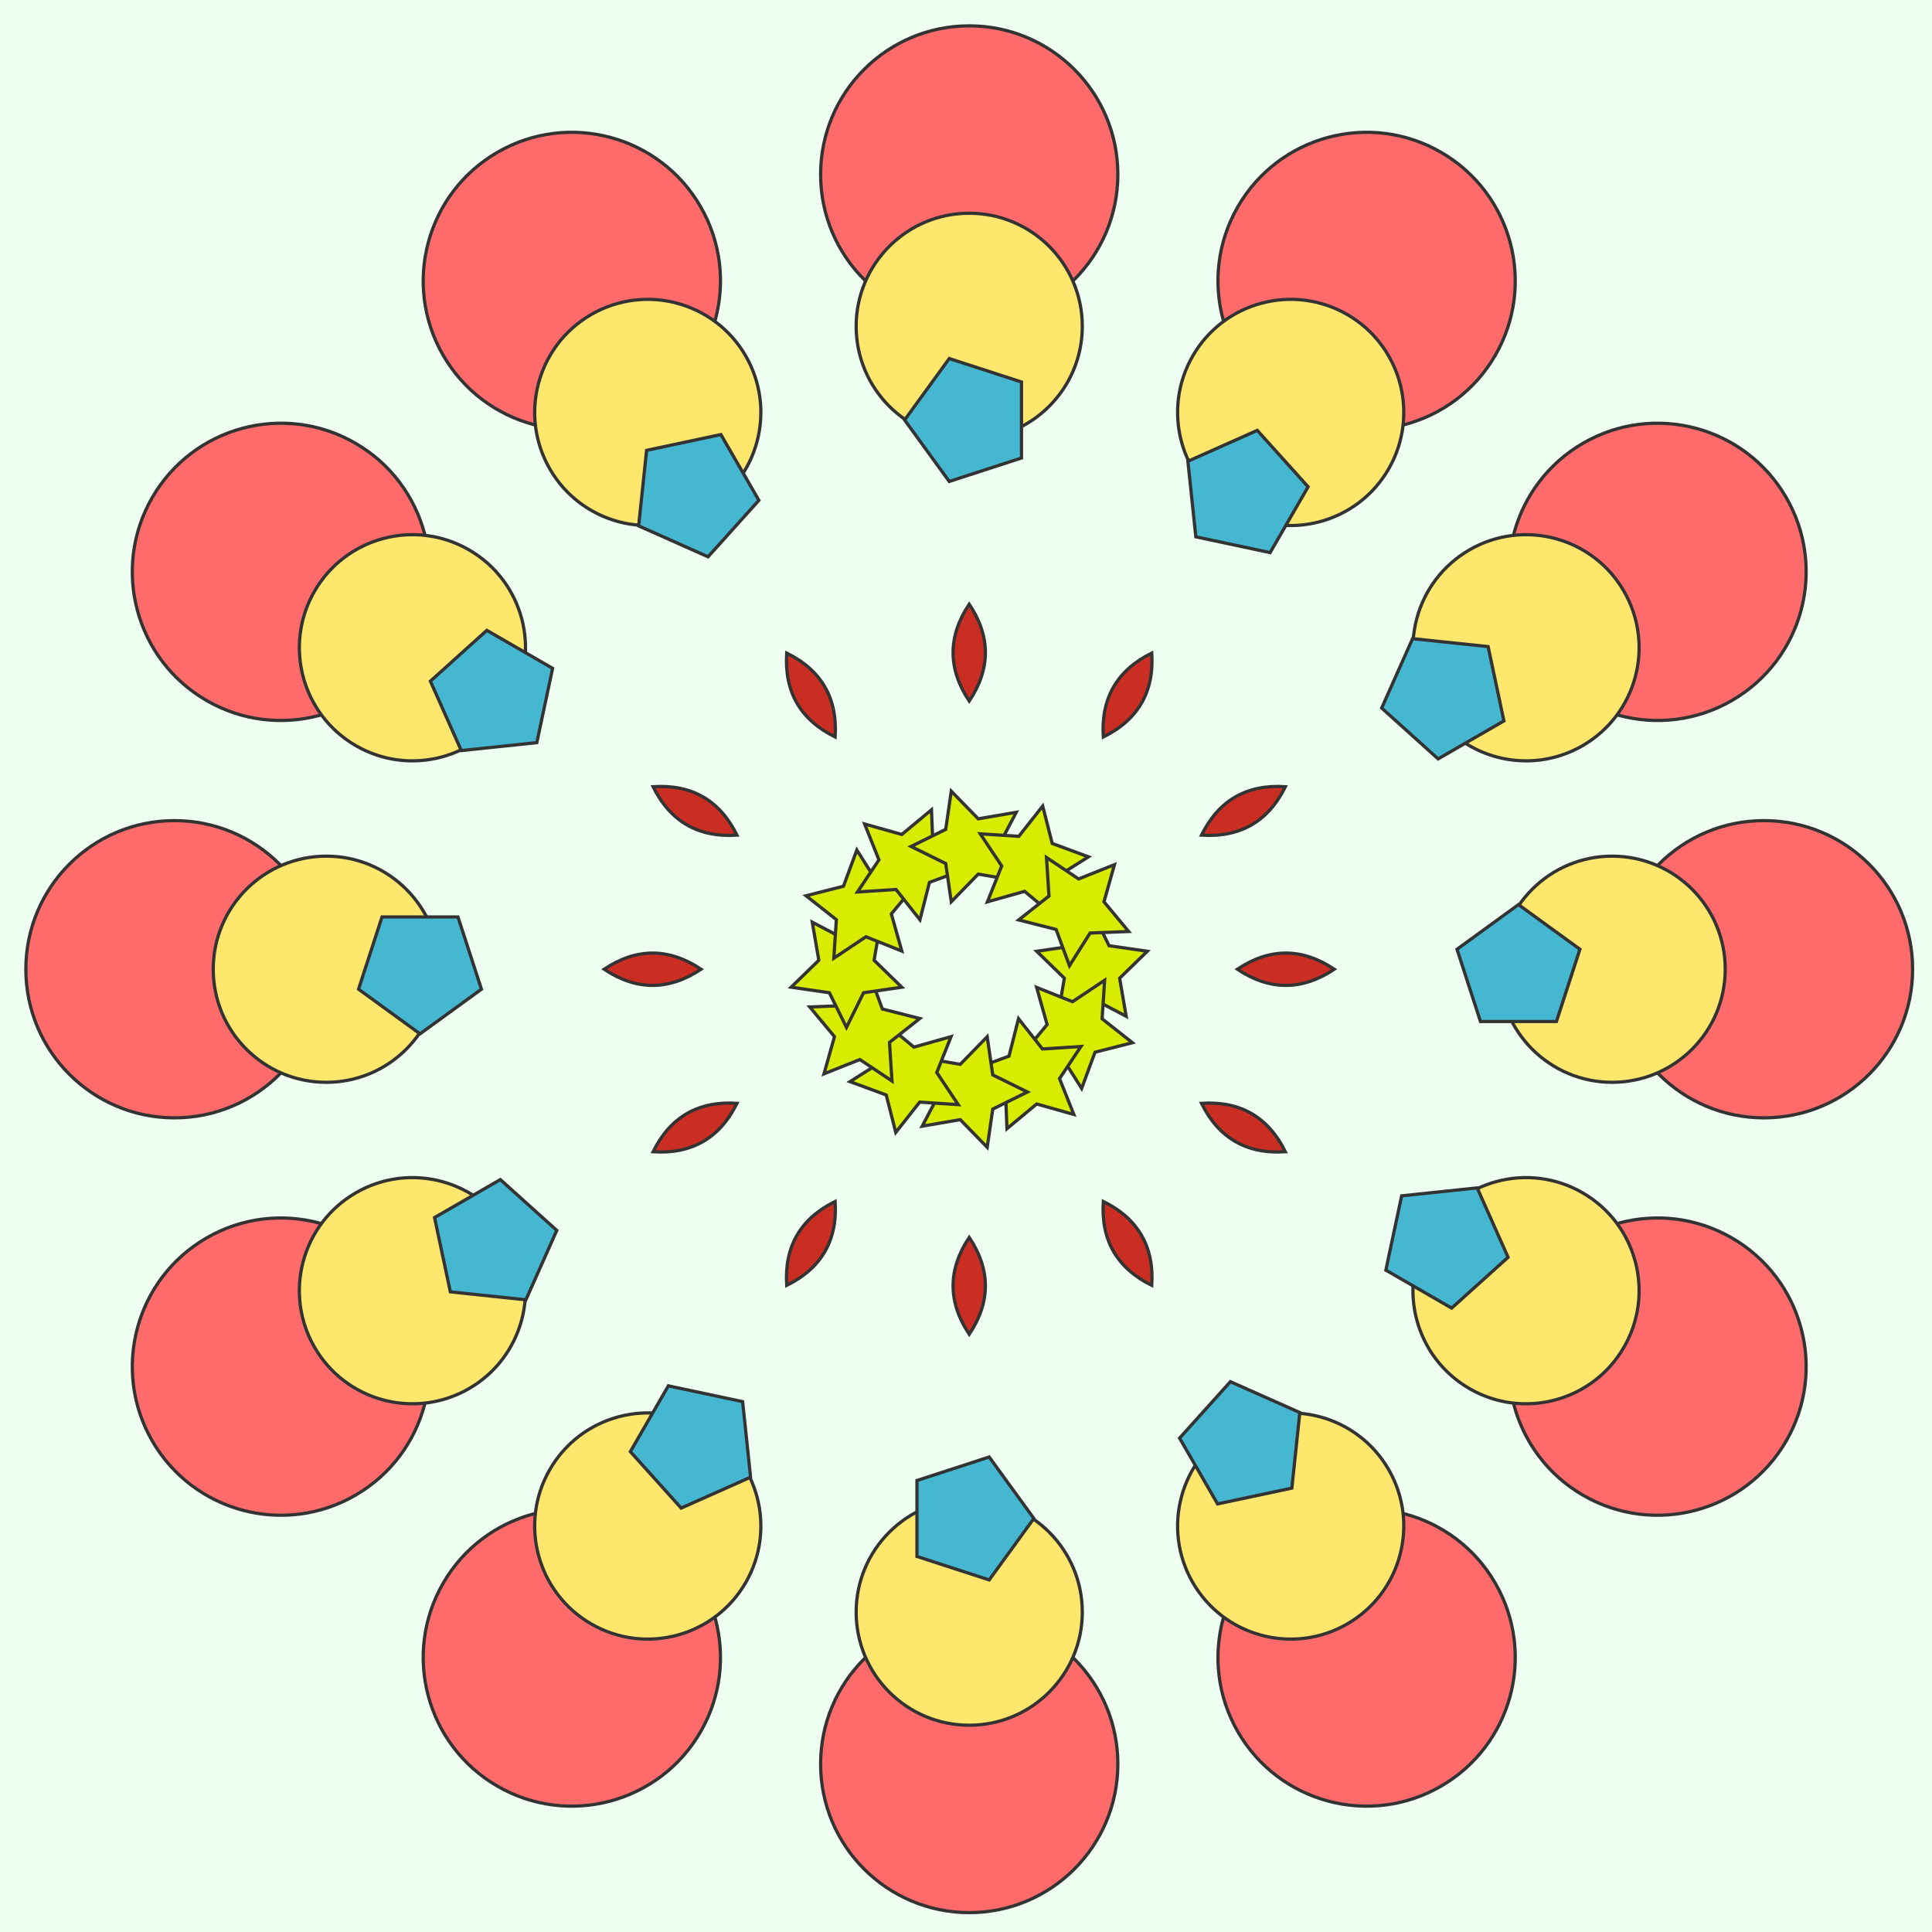 <svg width="598" height="598" viewBox="0 0 598 598" xmlns="http://www.w3.org/2000/svg">
    <rect x="0" y="0" width="100%" height="100%" fill="#eefff2" stroke="none" />
    <g transform="translate(300, 300)">
        <g xmlns="http://www.w3.org/2000/svg" transform="rotate(0, 0, 0)"><circle cx="246" cy="0" r="46" fill="#ff6b6b" stroke="#333333" stroke-width="1" vector-effect="non-scaling-stroke"/><path d="M 83.000,0 Q 98.000,10.000 113.000,0 Q 98.000,-10.000 83.000,0 Z" fill="#ca2e23" stroke="#333333" stroke-width="1" vector-effect="non-scaling-stroke"/><circle cx="199" cy="0" r="35" fill="#ffe66d" stroke="#333333" stroke-width="1" vector-effect="non-scaling-stroke"/><polygon points="170.000,-20.000 189.021,-6.180 181.756,16.180 158.244,16.180 150.979,-6.180" fill="#45b7d1" stroke="#333333" stroke-width="1" vector-effect="non-scaling-stroke"/><polygon points="38.000,-18.000 43.290,-7.281 55.119,-5.562 46.560,2.781 48.580,14.562 38.000,9.000 27.420,14.562 29.440,2.781 20.881,-5.562 32.710,-7.281" fill="#d8ec00" stroke="#333333" stroke-width="1" vector-effect="non-scaling-stroke"/></g><g xmlns="http://www.w3.org/2000/svg" transform="rotate(30, 0, 0)"><circle cx="246" cy="0" r="46" fill="#ff6b6b" stroke="#333333" stroke-width="1" vector-effect="non-scaling-stroke"/><path d="M 83.000,0 Q 98.000,10.000 113.000,0 Q 98.000,-10.000 83.000,0 Z" fill="#ca2e23" stroke="#333333" stroke-width="1" vector-effect="non-scaling-stroke"/><circle cx="199" cy="0" r="35" fill="#ffe66d" stroke="#333333" stroke-width="1" vector-effect="non-scaling-stroke"/><polygon points="170.000,-20.000 189.021,-6.180 181.756,16.180 158.244,16.180 150.979,-6.180" fill="#45b7d1" stroke="#333333" stroke-width="1" vector-effect="non-scaling-stroke"/><polygon points="38.000,-18.000 43.290,-7.281 55.119,-5.562 46.560,2.781 48.580,14.562 38.000,9.000 27.420,14.562 29.440,2.781 20.881,-5.562 32.710,-7.281" fill="#d8ec00" stroke="#333333" stroke-width="1" vector-effect="non-scaling-stroke"/></g><g xmlns="http://www.w3.org/2000/svg" transform="rotate(60, 0, 0)"><circle cx="246" cy="0" r="46" fill="#ff6b6b" stroke="#333333" stroke-width="1" vector-effect="non-scaling-stroke"/><path d="M 83.000,0 Q 98.000,10.000 113.000,0 Q 98.000,-10.000 83.000,0 Z" fill="#ca2e23" stroke="#333333" stroke-width="1" vector-effect="non-scaling-stroke"/><circle cx="199" cy="0" r="35" fill="#ffe66d" stroke="#333333" stroke-width="1" vector-effect="non-scaling-stroke"/><polygon points="170.000,-20.000 189.021,-6.180 181.756,16.180 158.244,16.180 150.979,-6.180" fill="#45b7d1" stroke="#333333" stroke-width="1" vector-effect="non-scaling-stroke"/><polygon points="38.000,-18.000 43.290,-7.281 55.119,-5.562 46.560,2.781 48.580,14.562 38.000,9.000 27.420,14.562 29.440,2.781 20.881,-5.562 32.710,-7.281" fill="#d8ec00" stroke="#333333" stroke-width="1" vector-effect="non-scaling-stroke"/></g><g xmlns="http://www.w3.org/2000/svg" transform="rotate(90, 0, 0)"><circle cx="246" cy="0" r="46" fill="#ff6b6b" stroke="#333333" stroke-width="1" vector-effect="non-scaling-stroke"/><path d="M 83.000,0 Q 98.000,10.000 113.000,0 Q 98.000,-10.000 83.000,0 Z" fill="#ca2e23" stroke="#333333" stroke-width="1" vector-effect="non-scaling-stroke"/><circle cx="199" cy="0" r="35" fill="#ffe66d" stroke="#333333" stroke-width="1" vector-effect="non-scaling-stroke"/><polygon points="170.000,-20.000 189.021,-6.180 181.756,16.180 158.244,16.180 150.979,-6.180" fill="#45b7d1" stroke="#333333" stroke-width="1" vector-effect="non-scaling-stroke"/><polygon points="38.000,-18.000 43.290,-7.281 55.119,-5.562 46.560,2.781 48.580,14.562 38.000,9.000 27.420,14.562 29.440,2.781 20.881,-5.562 32.710,-7.281" fill="#d8ec00" stroke="#333333" stroke-width="1" vector-effect="non-scaling-stroke"/></g><g xmlns="http://www.w3.org/2000/svg" transform="rotate(120, 0, 0)"><circle cx="246" cy="0" r="46" fill="#ff6b6b" stroke="#333333" stroke-width="1" vector-effect="non-scaling-stroke"/><path d="M 83.000,0 Q 98.000,10.000 113.000,0 Q 98.000,-10.000 83.000,0 Z" fill="#ca2e23" stroke="#333333" stroke-width="1" vector-effect="non-scaling-stroke"/><circle cx="199" cy="0" r="35" fill="#ffe66d" stroke="#333333" stroke-width="1" vector-effect="non-scaling-stroke"/><polygon points="170.000,-20.000 189.021,-6.180 181.756,16.180 158.244,16.180 150.979,-6.180" fill="#45b7d1" stroke="#333333" stroke-width="1" vector-effect="non-scaling-stroke"/><polygon points="38.000,-18.000 43.290,-7.281 55.119,-5.562 46.560,2.781 48.580,14.562 38.000,9.000 27.420,14.562 29.440,2.781 20.881,-5.562 32.710,-7.281" fill="#d8ec00" stroke="#333333" stroke-width="1" vector-effect="non-scaling-stroke"/></g><g xmlns="http://www.w3.org/2000/svg" transform="rotate(150, 0, 0)"><circle cx="246" cy="0" r="46" fill="#ff6b6b" stroke="#333333" stroke-width="1" vector-effect="non-scaling-stroke"/><path d="M 83.000,0 Q 98.000,10.000 113.000,0 Q 98.000,-10.000 83.000,0 Z" fill="#ca2e23" stroke="#333333" stroke-width="1" vector-effect="non-scaling-stroke"/><circle cx="199" cy="0" r="35" fill="#ffe66d" stroke="#333333" stroke-width="1" vector-effect="non-scaling-stroke"/><polygon points="170.000,-20.000 189.021,-6.180 181.756,16.180 158.244,16.180 150.979,-6.180" fill="#45b7d1" stroke="#333333" stroke-width="1" vector-effect="non-scaling-stroke"/><polygon points="38.000,-18.000 43.290,-7.281 55.119,-5.562 46.560,2.781 48.580,14.562 38.000,9.000 27.420,14.562 29.440,2.781 20.881,-5.562 32.710,-7.281" fill="#d8ec00" stroke="#333333" stroke-width="1" vector-effect="non-scaling-stroke"/></g><g xmlns="http://www.w3.org/2000/svg" transform="rotate(180, 0, 0)"><circle cx="246" cy="0" r="46" fill="#ff6b6b" stroke="#333333" stroke-width="1" vector-effect="non-scaling-stroke"/><path d="M 83.000,0 Q 98.000,10.000 113.000,0 Q 98.000,-10.000 83.000,0 Z" fill="#ca2e23" stroke="#333333" stroke-width="1" vector-effect="non-scaling-stroke"/><circle cx="199" cy="0" r="35" fill="#ffe66d" stroke="#333333" stroke-width="1" vector-effect="non-scaling-stroke"/><polygon points="170.000,-20.000 189.021,-6.180 181.756,16.180 158.244,16.180 150.979,-6.180" fill="#45b7d1" stroke="#333333" stroke-width="1" vector-effect="non-scaling-stroke"/><polygon points="38.000,-18.000 43.290,-7.281 55.119,-5.562 46.560,2.781 48.580,14.562 38.000,9.000 27.420,14.562 29.440,2.781 20.881,-5.562 32.710,-7.281" fill="#d8ec00" stroke="#333333" stroke-width="1" vector-effect="non-scaling-stroke"/></g><g xmlns="http://www.w3.org/2000/svg" transform="rotate(210, 0, 0)"><circle cx="246" cy="0" r="46" fill="#ff6b6b" stroke="#333333" stroke-width="1" vector-effect="non-scaling-stroke"/><path d="M 83.000,0 Q 98.000,10.000 113.000,0 Q 98.000,-10.000 83.000,0 Z" fill="#ca2e23" stroke="#333333" stroke-width="1" vector-effect="non-scaling-stroke"/><circle cx="199" cy="0" r="35" fill="#ffe66d" stroke="#333333" stroke-width="1" vector-effect="non-scaling-stroke"/><polygon points="170.000,-20.000 189.021,-6.180 181.756,16.180 158.244,16.180 150.979,-6.180" fill="#45b7d1" stroke="#333333" stroke-width="1" vector-effect="non-scaling-stroke"/><polygon points="38.000,-18.000 43.290,-7.281 55.119,-5.562 46.560,2.781 48.580,14.562 38.000,9.000 27.420,14.562 29.440,2.781 20.881,-5.562 32.710,-7.281" fill="#d8ec00" stroke="#333333" stroke-width="1" vector-effect="non-scaling-stroke"/></g><g xmlns="http://www.w3.org/2000/svg" transform="rotate(240, 0, 0)"><circle cx="246" cy="0" r="46" fill="#ff6b6b" stroke="#333333" stroke-width="1" vector-effect="non-scaling-stroke"/><path d="M 83.000,0 Q 98.000,10.000 113.000,0 Q 98.000,-10.000 83.000,0 Z" fill="#ca2e23" stroke="#333333" stroke-width="1" vector-effect="non-scaling-stroke"/><circle cx="199" cy="0" r="35" fill="#ffe66d" stroke="#333333" stroke-width="1" vector-effect="non-scaling-stroke"/><polygon points="170.000,-20.000 189.021,-6.180 181.756,16.180 158.244,16.180 150.979,-6.180" fill="#45b7d1" stroke="#333333" stroke-width="1" vector-effect="non-scaling-stroke"/><polygon points="38.000,-18.000 43.290,-7.281 55.119,-5.562 46.560,2.781 48.580,14.562 38.000,9.000 27.420,14.562 29.440,2.781 20.881,-5.562 32.710,-7.281" fill="#d8ec00" stroke="#333333" stroke-width="1" vector-effect="non-scaling-stroke"/></g><g xmlns="http://www.w3.org/2000/svg" transform="rotate(270, 0, 0)"><circle cx="246" cy="0" r="46" fill="#ff6b6b" stroke="#333333" stroke-width="1" vector-effect="non-scaling-stroke"/><path d="M 83.000,0 Q 98.000,10.000 113.000,0 Q 98.000,-10.000 83.000,0 Z" fill="#ca2e23" stroke="#333333" stroke-width="1" vector-effect="non-scaling-stroke"/><circle cx="199" cy="0" r="35" fill="#ffe66d" stroke="#333333" stroke-width="1" vector-effect="non-scaling-stroke"/><polygon points="170.000,-20.000 189.021,-6.180 181.756,16.180 158.244,16.180 150.979,-6.180" fill="#45b7d1" stroke="#333333" stroke-width="1" vector-effect="non-scaling-stroke"/><polygon points="38.000,-18.000 43.290,-7.281 55.119,-5.562 46.560,2.781 48.580,14.562 38.000,9.000 27.420,14.562 29.440,2.781 20.881,-5.562 32.710,-7.281" fill="#d8ec00" stroke="#333333" stroke-width="1" vector-effect="non-scaling-stroke"/></g><g xmlns="http://www.w3.org/2000/svg" transform="rotate(300, 0, 0)"><circle cx="246" cy="0" r="46" fill="#ff6b6b" stroke="#333333" stroke-width="1" vector-effect="non-scaling-stroke"/><path d="M 83.000,0 Q 98.000,10.000 113.000,0 Q 98.000,-10.000 83.000,0 Z" fill="#ca2e23" stroke="#333333" stroke-width="1" vector-effect="non-scaling-stroke"/><circle cx="199" cy="0" r="35" fill="#ffe66d" stroke="#333333" stroke-width="1" vector-effect="non-scaling-stroke"/><polygon points="170.000,-20.000 189.021,-6.180 181.756,16.180 158.244,16.180 150.979,-6.180" fill="#45b7d1" stroke="#333333" stroke-width="1" vector-effect="non-scaling-stroke"/><polygon points="38.000,-18.000 43.290,-7.281 55.119,-5.562 46.560,2.781 48.580,14.562 38.000,9.000 27.420,14.562 29.440,2.781 20.881,-5.562 32.710,-7.281" fill="#d8ec00" stroke="#333333" stroke-width="1" vector-effect="non-scaling-stroke"/></g><g xmlns="http://www.w3.org/2000/svg" transform="rotate(330, 0, 0)"><circle cx="246" cy="0" r="46" fill="#ff6b6b" stroke="#333333" stroke-width="1" vector-effect="non-scaling-stroke"/><path d="M 83.000,0 Q 98.000,10.000 113.000,0 Q 98.000,-10.000 83.000,0 Z" fill="#ca2e23" stroke="#333333" stroke-width="1" vector-effect="non-scaling-stroke"/><circle cx="199" cy="0" r="35" fill="#ffe66d" stroke="#333333" stroke-width="1" vector-effect="non-scaling-stroke"/><polygon points="170.000,-20.000 189.021,-6.180 181.756,16.180 158.244,16.180 150.979,-6.180" fill="#45b7d1" stroke="#333333" stroke-width="1" vector-effect="non-scaling-stroke"/><polygon points="38.000,-18.000 43.290,-7.281 55.119,-5.562 46.560,2.781 48.580,14.562 38.000,9.000 27.420,14.562 29.440,2.781 20.881,-5.562 32.710,-7.281" fill="#d8ec00" stroke="#333333" stroke-width="1" vector-effect="non-scaling-stroke"/></g>
    </g>
</svg>